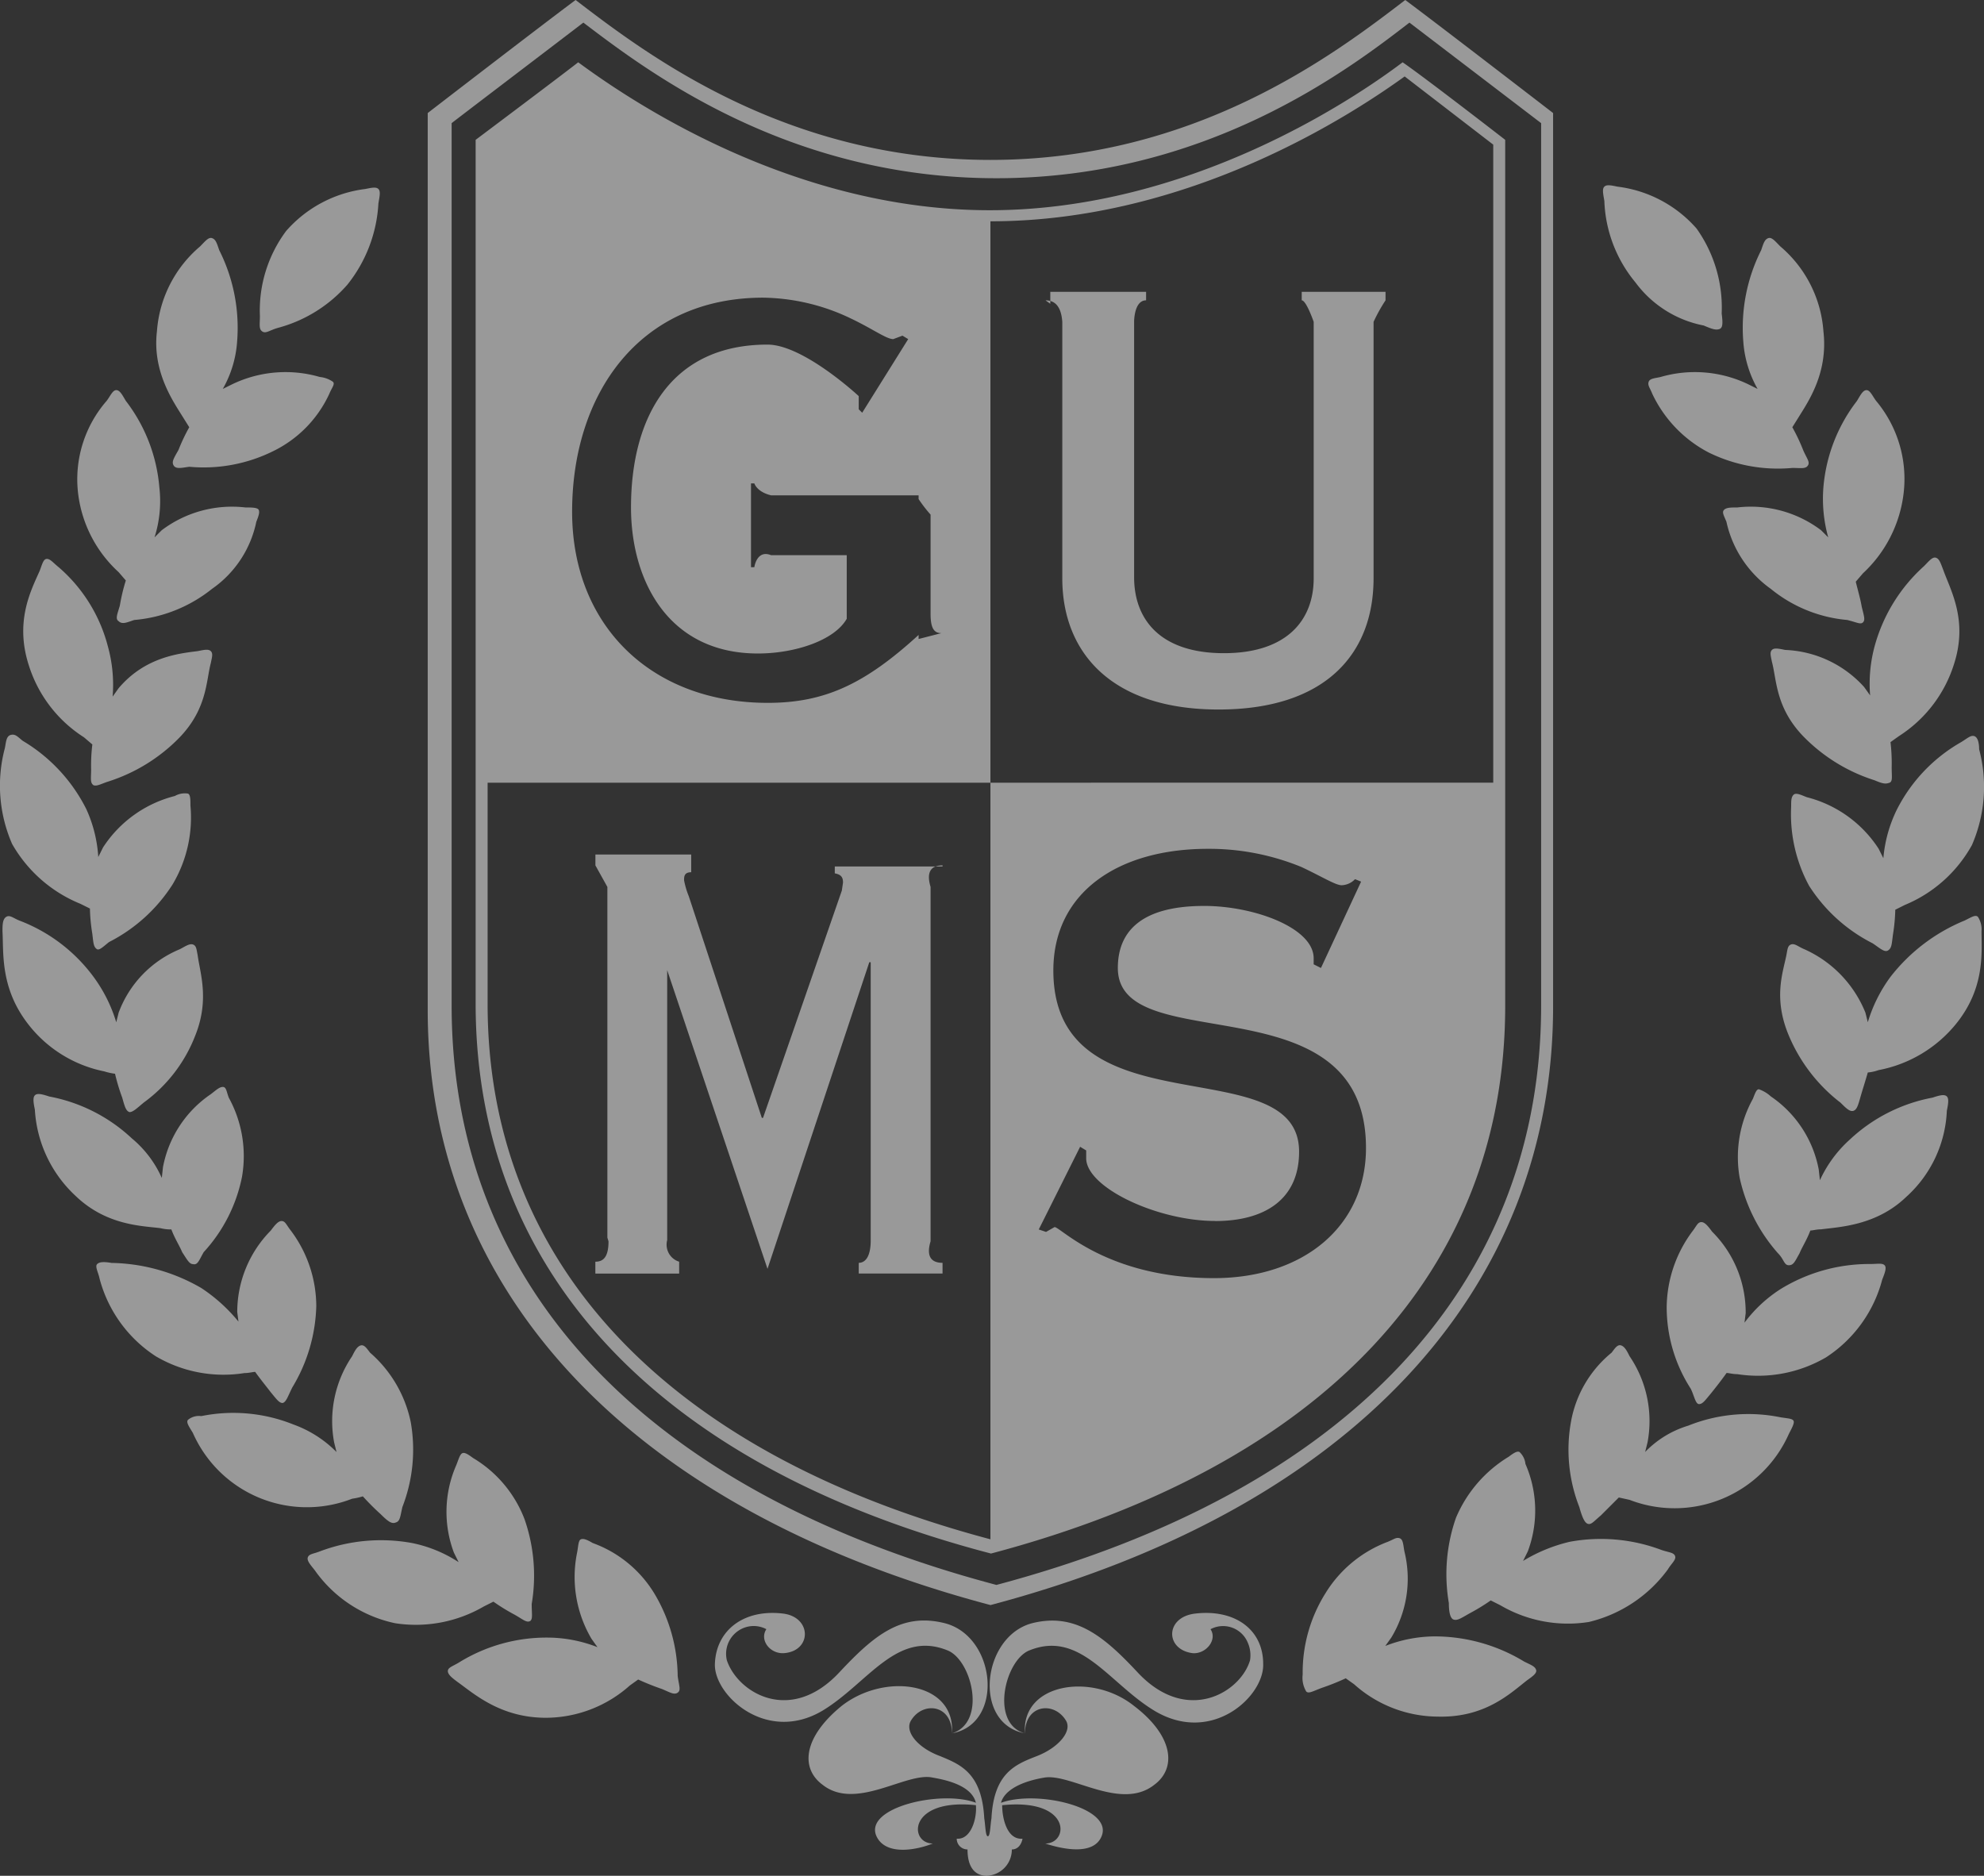 <svg xmlns="http://www.w3.org/2000/svg" width="250.616" height="236.959" viewBox="0 0 250.616 236.959">
  <rect x="0" y="0" width="250.616" height="236.959" fill="#333333" stroke="none"/>
  <g id="グループ_8391" data-name="グループ 8391" transform="translate(-817.674 -2050)" opacity="0.5">
    <path id="パス_5818" data-name="パス 5818" d="M152.48,234.479c.756,0,1.209-.6,1.358-1.358-1.965.149-2.572-2.572-2.572-4.233,8.775-.91,8.472,4.84,5.447,4.84,1.816.6,6.049,1.661,7.109-.91,1.512-3.626-8.168-5.9-12.705-4.233.453-1.667,2.721-2.721,5.442-3.179,3.328-.6,9.68,4.238,13.914.91,2.875-2.119,2.423-6.2-2.567-9.984-5.3-4.233-14.217-2.87-13.765,3.482-4.388-1.214-2.572-9.074.453-10.437,6.5-2.721,10.133,4.084,15.879,7.561,7.263,4.388,13.914-1.816,13.765-5.9,0-4.382-3.631-6.954-8.621-6.353-3.781.458-3.781,4.542-.3,4.995,1.661.149,3.179-1.667,2.268-3.025a3.372,3.372,0,0,1,4.691,1.661,3.971,3.971,0,0,1,.3,2.268c-1.209,4.084-8.014,8.168-14.212,1.512-4.238-4.537-7.865-7.561-13.312-6.2-6.352,1.661-7.561,12.7-.905,13.914,0-3.631,3.631-4.084,5.144-1.667.905,1.363-.91,3.477-3.632,4.537s-5.447,2.119-5.745,7.865c-.154.91-.154,2.268-.458,2.268s-.3-1.358-.453-2.268c-.3-5.746-3.024-6.805-5.591-7.865-2.875-1.06-4.542-3.174-3.631-4.537,1.512-2.418,5.144-1.965,5.144,1.667,6.651-1.214,5.591-12.252-.91-13.914-5.442-1.363-8.924,1.512-13.307,6.2-6.2,6.656-12.854,2.572-14.217-1.512a3.513,3.513,0,0,1,2.572-4.233,3.424,3.424,0,0,1,2.418.3c-.905,1.358.458,3.174,2.268,3.025,3.482-.3,3.482-4.537-.149-4.995-4.989-.6-8.472,2.119-8.621,6.353-.149,3.935,6.5,10.133,13.61,5.9,5.746-3.477,9.377-10.282,15.879-7.561,3.025,1.363,4.84,9.074.458,10.437.453-6.507-8.472-7.716-13.914-3.482-4.84,3.935-5.293,7.865-2.423,9.984,4.233,3.328,10.586-1.667,13.914-.91,2.721.458,4.989,1.363,5.447,3.179-4.388-1.667-14.217.607-12.556,4.233,1.209,2.572,5.293,1.661,7.109.91-3.024,0-3.174-5.751,5.447-4.84.149,1.661-.607,4.382-2.423,4.233a1.355,1.355,0,0,0,1.363,1.358c0,2.572,1.209,3.328,2.418,3.328a3.3,3.3,0,0,0,3.179-3.328m98.6-174.516A19.816,19.816,0,0,1,240.495,58a16.1,16.1,0,0,1-7.109-7.412c-.3-.756-.607-1.06-.453-1.512s.905-.453,1.512-.607a15.519,15.519,0,0,1,11.038.91l1.209.6a14.084,14.084,0,0,1-1.811-6.049,21.79,21.79,0,0,1,2.268-11.491c.3-.91.453-1.363.905-1.512s.905.453,1.512,1.054a15.5,15.5,0,0,1,5.442,10.74c.607,5.293-1.965,8.924-3.174,10.889l-.756,1.209a23.224,23.224,0,0,1,1.363,2.875c.453,1.06.905,1.512.6,1.965s-.905.3-1.965.3m6.954,19.207a17.67,17.67,0,0,1-9.675-3.935,14.1,14.1,0,0,1-5.6-8.467c-.3-.756-.607-1.209-.3-1.512s.91-.3,1.667-.3a14.732,14.732,0,0,1,10.586,2.875l.905.905a18.174,18.174,0,0,1-.607-6.353,20.673,20.673,0,0,1,4.238-10.889c.453-.756.756-1.358,1.209-1.358s.756.756,1.209,1.358a15.356,15.356,0,0,1,3.477,11.645A16.413,16.413,0,0,1,260,73.27l-.91,1.06c.3,1.209.607,2.268.756,3.174.3,1.209.458,1.667.154,1.965s-.756,0-1.97-.3m3.482,20.261a21.75,21.75,0,0,1-9.073-5.591c-3.482-3.631-3.328-7.109-3.935-9.377-.149-.756-.3-1.209,0-1.512s.91-.154,1.667,0a14.167,14.167,0,0,1,9.979,4.686l.756,1.06a18.173,18.173,0,0,1,.607-6.353,21.059,21.059,0,0,1,6.2-9.979c.607-.607,1.06-1.214,1.512-1.06s.607.756.91,1.512c.905,2.572,3.174,6.352,1.358,11.949a16.725,16.725,0,0,1-6.954,9.074l-1.06.756a22.569,22.569,0,0,1,.149,3.174c0,1.209.154,1.816-.3,1.965s-.756.154-1.816-.3m-.3,20.57a20.491,20.491,0,0,1-8.014-7.258,18.967,18.967,0,0,1-2.268-9.984c0-.756,0-1.209.3-1.512s.91,0,1.667.3a15.3,15.3,0,0,1,9.074,6.5l.607,1.209a17.237,17.237,0,0,1,1.661-6.049,20.412,20.412,0,0,1,8.168-8.616c.756-.458,1.209-.91,1.661-.756s.607.905.607,1.661a18.444,18.444,0,0,1-.91,12.1,17.18,17.18,0,0,1-8.467,7.561l-1.214.607a22.839,22.839,0,0,1-.3,3.174c-.154,1.209-.154,1.667-.607,1.965s-1.06-.3-1.965-.905m-4.084,20.112a20.89,20.89,0,0,1-6.5-8.467c-1.965-4.691-.756-7.865-.3-10.133.149-.756.149-1.209.607-1.363s.905.3,1.661.607a14.853,14.853,0,0,1,7.716,8.014l.3,1.209a18.65,18.65,0,0,1,2.875-5.746,22.819,22.819,0,0,1,9.377-7.109c.905-.453,1.358-.756,1.661-.453a2.907,2.907,0,0,1,.453,1.816c0,2.721.458,7.109-3.174,11.645a16.59,16.59,0,0,1-9.83,5.895,5.472,5.472,0,0,1-1.363.3c-.3,1.06-.6,1.97-.905,3.024s-.453,1.667-.905,1.816-.91-.3-1.667-1.06m-7.865,19.058a21.21,21.21,0,0,1-4.84-9.526,15.2,15.2,0,0,1,1.667-9.984c.3-.756.453-1.209.756-1.209a4.307,4.307,0,0,1,1.512.905,14.387,14.387,0,0,1,6.049,9.228l.149,1.358a15.7,15.7,0,0,1,3.781-5.139,20.872,20.872,0,0,1,10.437-5.293c.905-.3,1.512-.453,1.816-.154s.149,1.06,0,1.816a15.523,15.523,0,0,1-5.144,10.889c-3.781,3.632-8.467,3.781-10.735,4.084-.607,0-1.06.149-1.363.149-.453,1.209-1.06,2.119-1.363,2.875-.6,1.06-.756,1.512-1.358,1.512s-.607-.756-1.363-1.512m-11.038,17.087a19.02,19.02,0,0,1-3.025-10.282,16.29,16.29,0,0,1,3.328-9.681c.453-.6.6-1.06,1.06-1.06s.905.607,1.358,1.214a14.4,14.4,0,0,1,4.233,10.282l-.149,1.209a17.278,17.278,0,0,1,4.537-4.233,21.393,21.393,0,0,1,11.342-3.179c.91,0,1.512-.149,1.816.154s0,1.06-.3,1.816a16.787,16.787,0,0,1-7.109,9.83,17.038,17.038,0,0,1-11.188,2.114c-.607,0-1.06-.149-1.363-.149-.756,1.06-1.363,1.816-1.965,2.572-.756.905-1.06,1.358-1.512,1.358s-.607-1.06-1.06-1.965m-14.063,14.973a19.879,19.879,0,0,1-1.06-10.74,14.557,14.557,0,0,1,5.144-8.77c.453-.607.756-1.06,1.209-.905s.756.756,1.054,1.358a14.59,14.59,0,0,1,2.268,10.889l-.3,1.209a12.63,12.63,0,0,1,5.442-3.323,20.366,20.366,0,0,1,11.645-1.06c.905.149,1.512.149,1.661.453s-.3,1.06-.6,1.661a15.79,15.79,0,0,1-20.117,8.317l-1.358-.3-2.268,2.268c-.905.756-1.209,1.209-1.661,1.054s-.761-1.054-1.06-2.114m-16.486,12.1a21.6,21.6,0,0,1,.905-10.74,16.525,16.525,0,0,1,6.656-7.71c.607-.453,1.06-.756,1.363-.607a2.37,2.37,0,0,1,.756,1.512,14.693,14.693,0,0,1,.3,11.044l-.6,1.209a20.178,20.178,0,0,1,5.895-2.418,21.713,21.713,0,0,1,11.645,1.054c.91.3,1.512.3,1.667.756s-.453.91-.91,1.667a17.352,17.352,0,0,1-9.979,6.651,16.877,16.877,0,0,1-11.193-2.114l-1.209-.607a25.733,25.733,0,0,1-2.721,1.661c-1.06.607-1.512.91-1.97.756s-.6-1.054-.6-2.114M189.227,212.4A18.825,18.825,0,0,1,192.1,202.12a15.717,15.717,0,0,1,7.86-6.5c.761-.3,1.06-.607,1.517-.458s.453.91.6,1.667a14.337,14.337,0,0,1-1.661,10.889l-.756,1.054a17.392,17.392,0,0,1,6.2-1.209,21.788,21.788,0,0,1,11.342,3.179c.91.453,1.363.6,1.512,1.054s-.6.91-1.209,1.363c-2.119,1.661-5.293,4.686-11.193,4.537a15.962,15.962,0,0,1-10.586-4.084l-1.06-.756a29.4,29.4,0,0,1-3.024,1.209c-1.209.458-1.661.756-1.965.458a3.349,3.349,0,0,1-.453-2.119m42.04-175.879a17.043,17.043,0,0,1-3.93-10.287c-.149-.905-.3-1.512,0-1.811s.91-.154,1.667,0a15.856,15.856,0,0,1,9.979,5.288,17.231,17.231,0,0,1,3.174,10.74c.154,1.209.154,1.816-.3,1.965s-.91,0-1.97-.453a14.029,14.029,0,0,1-8.621-5.442M46.618,59.659c-.3-.453,0-.905.6-1.965a23.218,23.218,0,0,1,1.363-2.875l-.756-1.209c-1.209-1.965-3.93-5.746-3.328-10.889a15.5,15.5,0,0,1,5.447-10.74c.6-.6,1.054-1.209,1.512-1.054s.6.6.905,1.512A21.79,21.79,0,0,1,54.631,43.93a14.019,14.019,0,0,1-1.816,6.049l1.214-.6a15.519,15.519,0,0,1,11.038-.91,3.5,3.5,0,0,1,1.661.607c.3.3-.149.756-.453,1.512a15.061,15.061,0,0,1-7.109,7.258,19.767,19.767,0,0,1-10.586,1.965c-1.06.154-1.661.3-1.965-.149M39.658,79.319c-.453-.3-.149-.905.154-1.965a23.732,23.732,0,0,1,.756-3.179l-.91-1.054a16.051,16.051,0,0,1-5.139-10.133,15.092,15.092,0,0,1,3.626-11.5c.458-.6.756-1.358,1.214-1.358s.756.6,1.209,1.358A20.709,20.709,0,0,1,44.8,62.38a15.146,15.146,0,0,1-.607,6.353l.91-.905a14.732,14.732,0,0,1,10.586-2.875c.756,0,1.512,0,1.661.3s0,.756-.3,1.512a13.676,13.676,0,0,1-5.591,8.467,18.161,18.161,0,0,1-9.83,3.935c-.91.3-1.512.6-1.97.149m-3.174,20.719c-.453-.3-.3-.905-.3-1.965a21.932,21.932,0,0,1,.154-3.179l-1.06-.905a16.716,16.716,0,0,1-6.959-9.074c-1.816-5.6.3-9.526,1.363-11.949.3-.756.453-1.512.905-1.512s.756.453,1.512,1.06A19.729,19.729,0,0,1,38.3,82.5a18.141,18.141,0,0,1,.6,6.347l.756-1.06c3.328-3.93,7.561-4.382,9.984-4.686.756-.149,1.358-.3,1.661,0s.154.756,0,1.512c-.6,2.268-.453,5.746-3.93,9.377a21.826,21.826,0,0,1-9.074,5.6c-.91.3-1.363.6-1.816.453m.453,20.719c-.453-.3-.453-.756-.6-1.965a22.153,22.153,0,0,1-.3-3.179l-1.209-.6A17.5,17.5,0,0,1,26.2,107.45a18.414,18.414,0,0,1-.91-12.1c.154-.756.154-1.512.756-1.667s.91.3,1.512.756a20.957,20.957,0,0,1,8.019,8.621,17.089,17.089,0,0,1,1.512,6.049l.6-1.209a15.278,15.278,0,0,1,9.074-6.5,2.526,2.526,0,0,1,1.667-.3c.3.149.3.756.3,1.512a16.516,16.516,0,0,1-2.268,9.979,20.6,20.6,0,0,1-8.014,7.258c-.756.607-1.209,1.06-1.512.91m4.084,20.57c-.453-.154-.607-.756-.905-1.816a25.244,25.244,0,0,1-.91-3.025,7.787,7.787,0,0,1-1.358-.3,16.17,16.17,0,0,1-9.68-6.049c-3.477-4.537-3.025-8.924-3.179-11.645,0-.756,0-1.512.458-1.816s.905.154,1.661.453a20.817,20.817,0,0,1,9.377,7.109,18.767,18.767,0,0,1,2.875,5.746l.3-1.209a13.886,13.886,0,0,1,7.716-8.014c.6-.3,1.209-.756,1.661-.607s.453.607.607,1.363c.3,2.268,1.512,5.6-.3,10.133a18.851,18.851,0,0,1-6.5,8.467c-.91.756-1.363,1.214-1.816,1.214m8.014,19.2c-.453,0-.756-.6-1.358-1.512-.3-.756-.91-1.661-1.363-2.87a5.127,5.127,0,0,1-1.363-.154c-2.268-.3-6.805-.3-10.735-4.079a16.13,16.13,0,0,1-5.144-10.889c-.149-.756-.3-1.512,0-1.816s.91-.149,1.816.149a20.872,20.872,0,0,1,10.437,5.293,13.733,13.733,0,0,1,3.781,4.995l.149-1.363a14.363,14.363,0,0,1,6.049-9.223c.607-.458,1.06-.91,1.512-.91s.458.607.756,1.363a15.344,15.344,0,0,1,1.667,9.979,19.747,19.747,0,0,1-4.84,9.526c-.607,1.06-.756,1.667-1.363,1.512m11.342,17.545c-.453,0-.756-.453-1.512-1.363-.453-.6-1.209-1.512-1.965-2.567-.3,0-.756.149-1.358.149a16.849,16.849,0,0,1-11.193-2.119,16.793,16.793,0,0,1-7.109-9.83c-.149-.756-.607-1.512-.3-1.816s.91-.3,1.816-.149a23.332,23.332,0,0,1,11.342,3.174,20.96,20.96,0,0,1,4.691,4.238l-.154-1.214a14.665,14.665,0,0,1,4.233-10.282c.453-.6.91-1.209,1.363-1.209s.6.453,1.06,1.06a15.968,15.968,0,0,1,3.328,9.681,20.851,20.851,0,0,1-3.03,10.282c-.6,1.209-.756,1.811-1.209,1.965M74.594,193.2c-.453.149-.905-.149-1.816-1.06a31.264,31.264,0,0,1-2.268-2.268,9,9,0,0,1-1.358.3,15.739,15.739,0,0,1-20.117-8.317c-.453-.756-.905-1.363-.6-1.661a2.17,2.17,0,0,1,1.661-.458,20.362,20.362,0,0,1,11.645,1.06,14.6,14.6,0,0,1,5.442,3.477l-.3-1.209a14.59,14.59,0,0,1,2.268-10.889c.3-.6.6-1.209,1.054-1.358s.756.3,1.214.905a15.855,15.855,0,0,1,5.139,8.77,20.021,20.021,0,0,1-1.06,10.74c-.3,1.358-.3,1.816-.905,1.965m17.087,12.4c-.453.3-.905-.154-1.965-.756A25.811,25.811,0,0,1,87,203.174l-1.209.607A17.086,17.086,0,0,1,74.594,205.9a16.6,16.6,0,0,1-10.133-6.656c-.453-.6-1.06-1.209-.905-1.661s.756-.453,1.512-.756a21.852,21.852,0,0,1,11.645-1.06,16.8,16.8,0,0,1,5.895,2.418l-.6-1.209a14.66,14.66,0,0,1,.3-11.038c.3-.756.458-1.363.756-1.512s.756.149,1.363.6a15.394,15.394,0,0,1,6.5,7.716,21.637,21.637,0,0,1,.91,10.735c0,1.209.149,1.816-.154,2.119m18.6,9.074c-.453.3-.91,0-1.97-.453a32.517,32.517,0,0,1-3.025-1.209l-1.055.756a15.983,15.983,0,0,1-10.586,4.079c-5.751,0-9.079-3.025-11.193-4.537-.607-.453-1.209-.905-1.209-1.358s.6-.607,1.358-1.06a21.031,21.031,0,0,1,11.342-3.174,17.4,17.4,0,0,1,6.2,1.209l-.756-1.06a15.371,15.371,0,0,1-1.816-10.889c.149-.756.149-1.512.453-1.661s.756,0,1.512.453a15.131,15.131,0,0,1,7.865,6.5,20.664,20.664,0,0,1,2.875,10.282c.149,1.214.453,1.816,0,2.119M59.775,42.268c-1.06.3-1.512.756-1.97.453s-.3-.905-.3-1.965a16.79,16.79,0,0,1,3.323-10.74,15.9,15.9,0,0,1,9.984-5.293c.756-.149,1.363-.3,1.661,0s.154.91,0,1.816a17.957,17.957,0,0,1-3.93,10.282,17.721,17.721,0,0,1-8.77,5.447" transform="translate(793 2049.152)" fill="#fff"/>
    <path id="パス_5819" data-name="パス 5819" d="M97.186,100.421v-.514c-6.836,6.255-11.923,8.58-19.052,8.58-14.685,0-24.716-9.742-24.716-24.139,0-14.829,8.431-27.046,24.134-27.046a26.263,26.263,0,0,1,11.054,2.618c2.762,1.307,4.506,2.618,5.38,2.618l1.162-.437.725.437-5.812,9.3-.437-.437V69.738S82.64,63.231,78.1,63.231c-12.252,0-17.242,9.228-17.242,20.57,0,9.223,4.691,18.451,16.033,18.451,4.686,0,9.675-1.661,11.218-4.388V89.835H78.556c-1.816-.741-2.119,1.512-2.119,1.512h-.422V80.761h.422s.3,1.075,2.119,1.512H97.186v.468A17.289,17.289,0,0,0,98.7,84.706V97.262c0,1.816.453,2.418,1.363,2.418m34.586,74.265c6.3,0,10.6-2.762,10.6-8.76,0-13.209-31.042-2.3-31.042-22.895,0-9.83,8.148-15.364,19.515-15.364a30.693,30.693,0,0,1,11.831,2.3c2.613,1.229,4.305,2.3,5.072,2.3a2.46,2.46,0,0,0,1.692-.766l.766.309-5.072,10.91-.921-.463v-.766c0-3.842-7.53-6.61-13.826-6.61-8.148,0-10.91,3.379-10.91,7.839,0,11.676,31.346,1.229,31.346,22.74,0,9.835-7.839,16.439-19.207,16.439-13.523,0-19.361-6.45-20.133-6.45l-1.075.612-.921-.309,5.226-10.447.766.463v1.075c.154,3.688,9.063,7.834,16.29,7.834M169.774,38.418v80.155H106.26v95.576c-40.985-10.889-63.515-34.936-63.515-67.6V118.573H106.26V47.656c25.256,0,45.82-13.61,52.327-18.3l11.188,8.616m-55.953,20.1V56.565h12.1V57.64c-1.538,0-1.512,2.721-1.512,2.721V92.612c0,5.38,3.343,9.6,11.342,9.6s11.342-4.218,11.342-9.454v-32.4s-.936-2.721-1.512-2.721V56.565h10.586V57.64a20.553,20.553,0,0,0-1.512,2.721v32.4c0,9.49-6.023,16.568-19.582,16.568s-19.736-7.227-19.736-16.568v-32.4c-.149-2.119-1.06-2.721-2.119-2.721m-55.346,118.4v-44.3l-1.512-2.721v-1.373h12.1v2.238c-.9,0-.9.576-.9,1.013a10.467,10.467,0,0,0,.6,2.032l9.223,27.987h.149L87.49,132.2l.149-1.018c0-.725-.3-1.013-1.039-1.157v-.869h13.61v-.139c-1.24,0-2.145.6-1.512,2.721v44.766c-.633,2.114.273,2.721,1.512,2.721v1.348H89.625v-1.348c.725,0,1.481-.607,1.512-2.721v-35.25h-.18L78.1,179.984,65.094,141.257h.334v35.1a2.25,2.25,0,0,0,1.512,2.726v1.5H56.355v-1.5c.905,0,1.661-.458,1.661-2.572m48.243,45.949c45.26-12,71.076-39.488,71.076-75.633V33.979S162.758,22.74,158.659,19.7c-9.115,6.99-26.583,20.2-52.4,20.2S62.975,26.69,53.861,19.7c-4.1,3.04-18.682,14.279-18.682,14.279v113C35.029,182.967,61,210.46,106.26,222.455m.756-180.241c26.315,0,44.159-13.461,52.173-19.659l16.635,12.7V146.714c0,35.389-24.5,61.4-68.807,73.2C62.553,208.115,38.2,182.1,38.2,146.714V35.255c.756-.6,11.5-8.77,16.64-12.7,8.163,6.2,25.857,19.659,52.173,19.659m-.679,173.735c42.045-11.152,64.95-35.713,64.95-69.173V37.364s-10.1-7.834-12.957-9.794c-6.183,4.671-26.979,18.687-52.147,18.687S60.522,32.24,54.19,27.57c-2.711,2.109-12.957,9.794-12.957,9.794V146.776c.149,33.609,23.054,58.176,65.1,69.173" transform="translate(836.524 2030.3)" fill="#fff"/>
  </g>
</svg>

